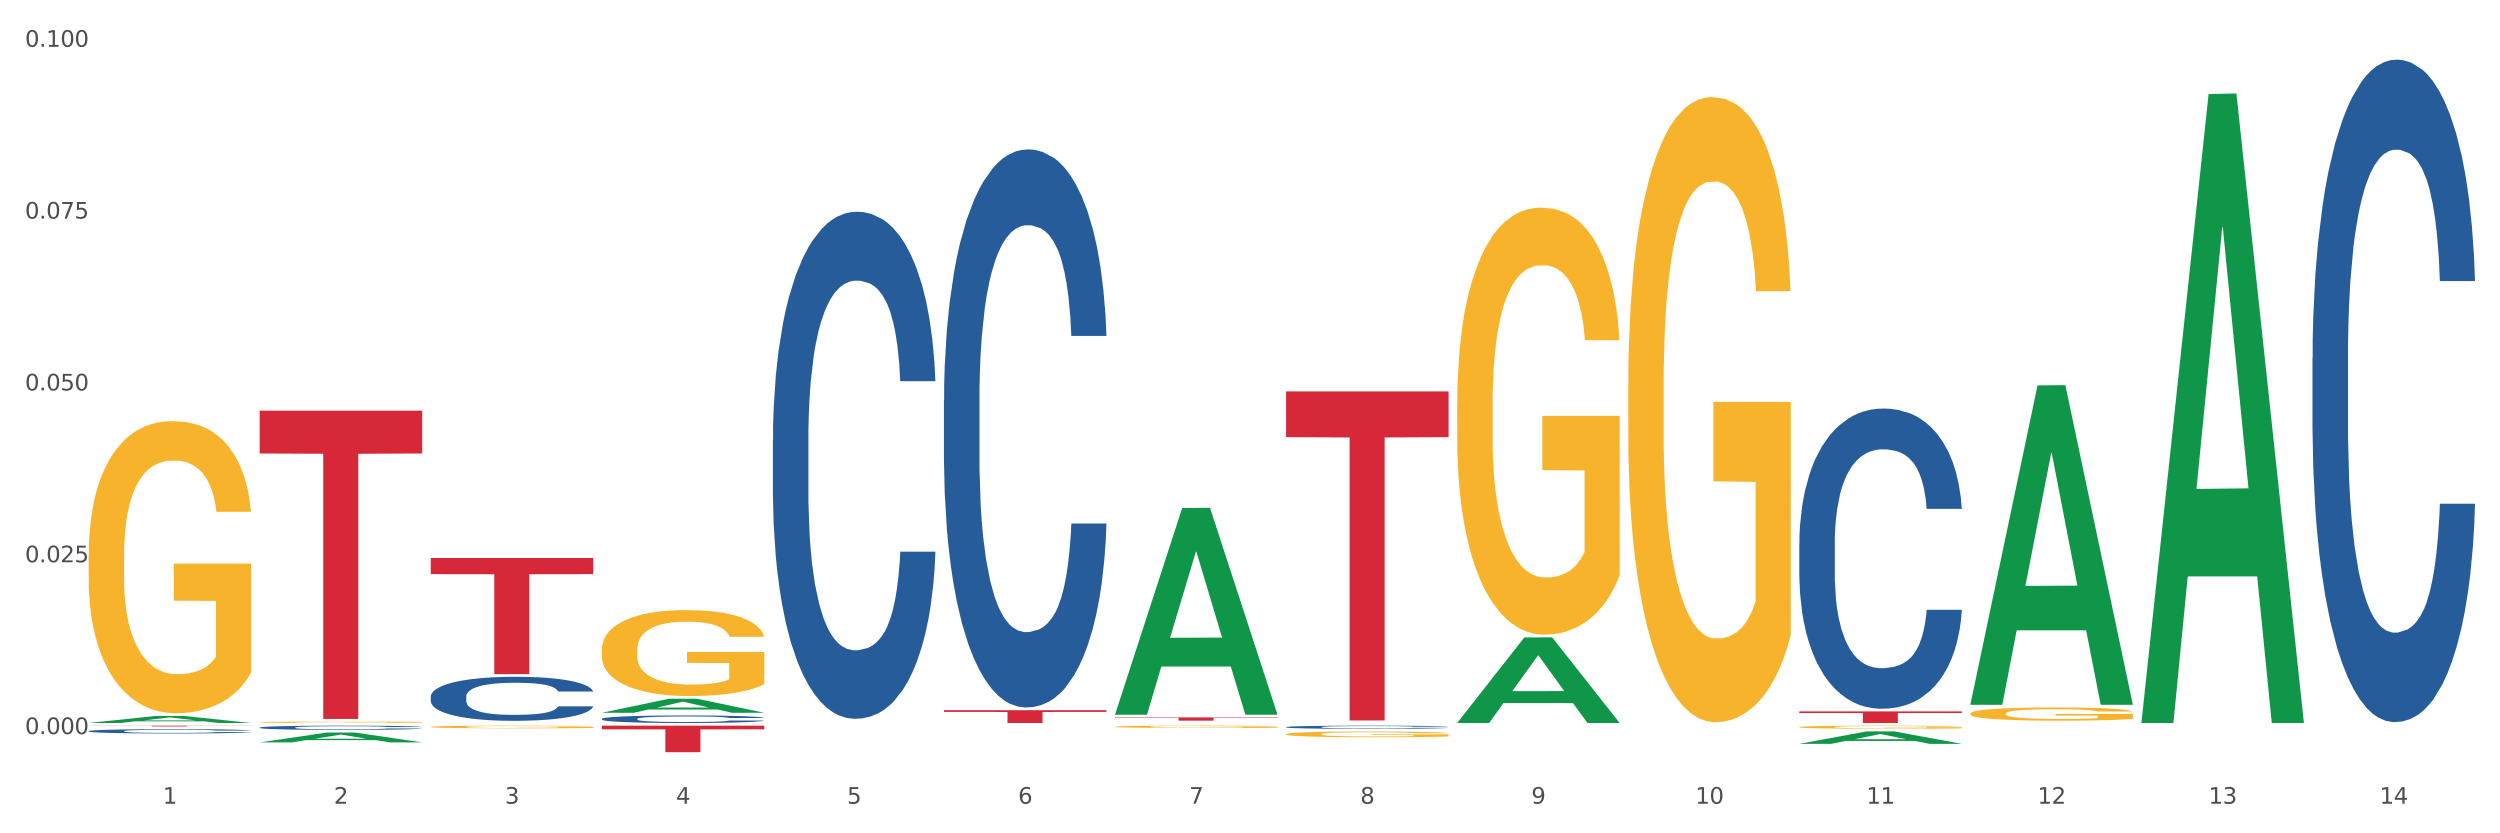 <?xml version="1.0" encoding="utf-8" standalone="no"?>
<!DOCTYPE svg PUBLIC "-//W3C//DTD SVG 1.1//EN"
  "http://www.w3.org/Graphics/SVG/1.1/DTD/svg11.dtd">
<svg xmlns:xlink="http://www.w3.org/1999/xlink" width="1080pt" height="360pt" viewBox="0 0 1080 360" xmlns="http://www.w3.org/2000/svg" version="1.1">
 <rect x="0" y="0" width="1080" height="360" fill="#333333" stroke="none"/>
 <defs>
  <style type="text/css">*{stroke-linejoin: round; stroke-linecap: butt}</style>
 </defs>
 <g id="figure_1">
  <g id="patch_1">
   <path d="M 0 360 
L 1080 360 
L 1080 0 
L 0 0 
z
" style="fill: #ffffff; stroke: #ffffff; stroke-linejoin: miter"/>
  </g>
  <g id="axes_1">
   <g id="matplotlib.axis_1">
    <g id="xtick_1">
     <g id="text_1">
      <!-- 1 -->
      <g style="fill: #4d4d4d" transform="translate(70.332 347.204) scale(0.096 -0.096)">
       <defs>
        <path id="DejaVuSans-31" d="M 794 531 
L 1825 531 
L 1825 4091 
L 703 3866 
L 703 4441 
L 1819 4666 
L 2450 4666 
L 2450 531 
L 3481 531 
L 3481 0 
L 794 0 
L 794 531 
z
" transform="scale(0.016)"/>
       </defs>
       <use xlink:href="#DejaVuSans-31"/>
      </g>
     </g>
    </g>
    <g id="xtick_2">
     <g id="text_2">
      <!-- 2 -->
      <g style="fill: #4d4d4d" transform="translate(144.233 347.204) scale(0.096 -0.096)">
       <defs>
        <path id="DejaVuSans-32" d="M 1228 531 
L 3431 531 
L 3431 0 
L 469 0 
L 469 531 
Q 828 903 1448 1529 
Q 2069 2156 2228 2338 
Q 2531 2678 2651 2914 
Q 2772 3150 2772 3378 
Q 2772 3750 2511 3984 
Q 2250 4219 1831 4219 
Q 1534 4219 1204 4116 
Q 875 4013 500 3803 
L 500 4441 
Q 881 4594 1212 4672 
Q 1544 4750 1819 4750 
Q 2544 4750 2975 4387 
Q 3406 4025 3406 3419 
Q 3406 3131 3298 2873 
Q 3191 2616 2906 2266 
Q 2828 2175 2409 1742 
Q 1991 1309 1228 531 
z
" transform="scale(0.016)"/>
       </defs>
       <use xlink:href="#DejaVuSans-32"/>
      </g>
     </g>
    </g>
    <g id="xtick_3">
     <g id="text_3">
      <!-- 3 -->
      <g style="fill: #4d4d4d" transform="translate(218.134 347.204) scale(0.096 -0.096)">
       <defs>
        <path id="DejaVuSans-33" d="M 2597 2516 
Q 3050 2419 3304 2112 
Q 3559 1806 3559 1356 
Q 3559 666 3084 287 
Q 2609 -91 1734 -91 
Q 1441 -91 1130 -33 
Q 819 25 488 141 
L 488 750 
Q 750 597 1062 519 
Q 1375 441 1716 441 
Q 2309 441 2620 675 
Q 2931 909 2931 1356 
Q 2931 1769 2642 2001 
Q 2353 2234 1838 2234 
L 1294 2234 
L 1294 2753 
L 1863 2753 
Q 2328 2753 2575 2939 
Q 2822 3125 2822 3475 
Q 2822 3834 2567 4026 
Q 2313 4219 1838 4219 
Q 1578 4219 1281 4162 
Q 984 4106 628 3988 
L 628 4550 
Q 988 4650 1302 4700 
Q 1616 4750 1894 4750 
Q 2613 4750 3031 4423 
Q 3450 4097 3450 3541 
Q 3450 3153 3228 2886 
Q 3006 2619 2597 2516 
z
" transform="scale(0.016)"/>
       </defs>
       <use xlink:href="#DejaVuSans-33"/>
      </g>
     </g>
    </g>
    <g id="xtick_4">
     <g id="text_4">
      <!-- 4 -->
      <g style="fill: #4d4d4d" transform="translate(292.034 347.204) scale(0.096 -0.096)">
       <defs>
        <path id="DejaVuSans-34" d="M 2419 4116 
L 825 1625 
L 2419 1625 
L 2419 4116 
z
M 2253 4666 
L 3047 4666 
L 3047 1625 
L 3713 1625 
L 3713 1100 
L 3047 1100 
L 3047 0 
L 2419 0 
L 2419 1100 
L 313 1100 
L 313 1709 
L 2253 4666 
z
" transform="scale(0.016)"/>
       </defs>
       <use xlink:href="#DejaVuSans-34"/>
      </g>
     </g>
    </g>
    <g id="xtick_5">
     <g id="text_5">
      <!-- 5 -->
      <g style="fill: #4d4d4d" transform="translate(365.935 347.204) scale(0.096 -0.096)">
       <defs>
        <path id="DejaVuSans-35" d="M 691 4666 
L 3169 4666 
L 3169 4134 
L 1269 4134 
L 1269 2991 
Q 1406 3038 1543 3061 
Q 1681 3084 1819 3084 
Q 2600 3084 3056 2656 
Q 3513 2228 3513 1497 
Q 3513 744 3044 326 
Q 2575 -91 1722 -91 
Q 1428 -91 1123 -41 
Q 819 9 494 109 
L 494 744 
Q 775 591 1075 516 
Q 1375 441 1709 441 
Q 2250 441 2565 725 
Q 2881 1009 2881 1497 
Q 2881 1984 2565 2268 
Q 2250 2553 1709 2553 
Q 1456 2553 1204 2497 
Q 953 2441 691 2322 
L 691 4666 
z
" transform="scale(0.016)"/>
       </defs>
       <use xlink:href="#DejaVuSans-35"/>
      </g>
     </g>
    </g>
    <g id="xtick_6">
     <g id="text_6">
      <!-- 6 -->
      <g style="fill: #4d4d4d" transform="translate(439.836 347.204) scale(0.096 -0.096)">
       <defs>
        <path id="DejaVuSans-36" d="M 2113 2584 
Q 1688 2584 1439 2293 
Q 1191 2003 1191 1497 
Q 1191 994 1439 701 
Q 1688 409 2113 409 
Q 2538 409 2786 701 
Q 3034 994 3034 1497 
Q 3034 2003 2786 2293 
Q 2538 2584 2113 2584 
z
M 3366 4563 
L 3366 3988 
Q 3128 4100 2886 4159 
Q 2644 4219 2406 4219 
Q 1781 4219 1451 3797 
Q 1122 3375 1075 2522 
Q 1259 2794 1537 2939 
Q 1816 3084 2150 3084 
Q 2853 3084 3261 2657 
Q 3669 2231 3669 1497 
Q 3669 778 3244 343 
Q 2819 -91 2113 -91 
Q 1303 -91 875 529 
Q 447 1150 447 2328 
Q 447 3434 972 4092 
Q 1497 4750 2381 4750 
Q 2619 4750 2861 4703 
Q 3103 4656 3366 4563 
z
" transform="scale(0.016)"/>
       </defs>
       <use xlink:href="#DejaVuSans-36"/>
      </g>
     </g>
    </g>
    <g id="xtick_7">
     <g id="text_7">
      <!-- 7 -->
      <g style="fill: #4d4d4d" transform="translate(513.737 347.204) scale(0.096 -0.096)">
       <defs>
        <path id="DejaVuSans-37" d="M 525 4666 
L 3525 4666 
L 3525 4397 
L 1831 0 
L 1172 0 
L 2766 4134 
L 525 4134 
L 525 4666 
z
" transform="scale(0.016)"/>
       </defs>
       <use xlink:href="#DejaVuSans-37"/>
      </g>
     </g>
    </g>
    <g id="xtick_8">
     <g id="text_8">
      <!-- 8 -->
      <g style="fill: #4d4d4d" transform="translate(587.638 347.204) scale(0.096 -0.096)">
       <defs>
        <path id="DejaVuSans-38" d="M 2034 2216 
Q 1584 2216 1326 1975 
Q 1069 1734 1069 1313 
Q 1069 891 1326 650 
Q 1584 409 2034 409 
Q 2484 409 2743 651 
Q 3003 894 3003 1313 
Q 3003 1734 2745 1975 
Q 2488 2216 2034 2216 
z
M 1403 2484 
Q 997 2584 770 2862 
Q 544 3141 544 3541 
Q 544 4100 942 4425 
Q 1341 4750 2034 4750 
Q 2731 4750 3128 4425 
Q 3525 4100 3525 3541 
Q 3525 3141 3298 2862 
Q 3072 2584 2669 2484 
Q 3125 2378 3379 2068 
Q 3634 1759 3634 1313 
Q 3634 634 3220 271 
Q 2806 -91 2034 -91 
Q 1263 -91 848 271 
Q 434 634 434 1313 
Q 434 1759 690 2068 
Q 947 2378 1403 2484 
z
M 1172 3481 
Q 1172 3119 1398 2916 
Q 1625 2713 2034 2713 
Q 2441 2713 2670 2916 
Q 2900 3119 2900 3481 
Q 2900 3844 2670 4047 
Q 2441 4250 2034 4250 
Q 1625 4250 1398 4047 
Q 1172 3844 1172 3481 
z
" transform="scale(0.016)"/>
       </defs>
       <use xlink:href="#DejaVuSans-38"/>
      </g>
     </g>
    </g>
    <g id="xtick_9">
     <g id="text_9">
      <!-- 9 -->
      <g style="fill: #4d4d4d" transform="translate(661.539 347.204) scale(0.096 -0.096)">
       <defs>
        <path id="DejaVuSans-39" d="M 703 97 
L 703 672 
Q 941 559 1184 500 
Q 1428 441 1663 441 
Q 2288 441 2617 861 
Q 2947 1281 2994 2138 
Q 2813 1869 2534 1725 
Q 2256 1581 1919 1581 
Q 1219 1581 811 2004 
Q 403 2428 403 3163 
Q 403 3881 828 4315 
Q 1253 4750 1959 4750 
Q 2769 4750 3195 4129 
Q 3622 3509 3622 2328 
Q 3622 1225 3098 567 
Q 2575 -91 1691 -91 
Q 1453 -91 1209 -44 
Q 966 3 703 97 
z
M 1959 2075 
Q 2384 2075 2632 2365 
Q 2881 2656 2881 3163 
Q 2881 3666 2632 3958 
Q 2384 4250 1959 4250 
Q 1534 4250 1286 3958 
Q 1038 3666 1038 3163 
Q 1038 2656 1286 2365 
Q 1534 2075 1959 2075 
z
" transform="scale(0.016)"/>
       </defs>
       <use xlink:href="#DejaVuSans-39"/>
      </g>
     </g>
    </g>
    <g id="xtick_10">
     <g id="text_10">
      <!-- 10 -->
      <g style="fill: #4d4d4d" transform="translate(732.386 347.204) scale(0.096 -0.096)">
       <defs>
        <path id="DejaVuSans-30" d="M 2034 4250 
Q 1547 4250 1301 3770 
Q 1056 3291 1056 2328 
Q 1056 1369 1301 889 
Q 1547 409 2034 409 
Q 2525 409 2770 889 
Q 3016 1369 3016 2328 
Q 3016 3291 2770 3770 
Q 2525 4250 2034 4250 
z
M 2034 4750 
Q 2819 4750 3233 4129 
Q 3647 3509 3647 2328 
Q 3647 1150 3233 529 
Q 2819 -91 2034 -91 
Q 1250 -91 836 529 
Q 422 1150 422 2328 
Q 422 3509 836 4129 
Q 1250 4750 2034 4750 
z
" transform="scale(0.016)"/>
       </defs>
       <use xlink:href="#DejaVuSans-31"/>
       <use xlink:href="#DejaVuSans-30" transform="translate(63.623 0)"/>
      </g>
     </g>
    </g>
    <g id="xtick_11">
     <g id="text_11">
      <!-- 11 -->
      <g style="fill: #4d4d4d" transform="translate(806.287 347.204) scale(0.096 -0.096)">
       <use xlink:href="#DejaVuSans-31"/>
       <use xlink:href="#DejaVuSans-31" transform="translate(63.623 0)"/>
      </g>
     </g>
    </g>
    <g id="xtick_12">
     <g id="text_12">
      <!-- 12 -->
      <g style="fill: #4d4d4d" transform="translate(880.187 347.204) scale(0.096 -0.096)">
       <use xlink:href="#DejaVuSans-31"/>
       <use xlink:href="#DejaVuSans-32" transform="translate(63.623 0)"/>
      </g>
     </g>
    </g>
    <g id="xtick_13">
     <g id="text_13">
      <!-- 13 -->
      <g style="fill: #4d4d4d" transform="translate(954.088 347.204) scale(0.096 -0.096)">
       <use xlink:href="#DejaVuSans-31"/>
       <use xlink:href="#DejaVuSans-33" transform="translate(63.623 0)"/>
      </g>
     </g>
    </g>
    <g id="xtick_14">
     <g id="text_14">
      <!-- 14 -->
      <g style="fill: #4d4d4d" transform="translate(1027.989 347.204) scale(0.096 -0.096)">
       <use xlink:href="#DejaVuSans-31"/>
       <use xlink:href="#DejaVuSans-34" transform="translate(63.623 0)"/>
      </g>
     </g>
    </g>
    <g id="xtick_15"/>
    <g id="xtick_16"/>
    <g id="xtick_17"/>
    <g id="xtick_18"/>
    <g id="xtick_19"/>
    <g id="xtick_20"/>
    <g id="xtick_21"/>
    <g id="xtick_22"/>
    <g id="xtick_23"/>
    <g id="xtick_24"/>
    <g id="xtick_25"/>
    <g id="xtick_26"/>
    <g id="xtick_27"/>
   </g>
   <g id="matplotlib.axis_2">
    <g id="ytick_1">
     <g id="text_15">
      <!-- 0.000 -->
      <g style="fill: #4d4d4d" transform="translate(10.8 317.135) scale(0.096 -0.096)">
       <defs>
        <path id="DejaVuSans-2e" d="M 684 794 
L 1344 794 
L 1344 0 
L 684 0 
L 684 794 
z
" transform="scale(0.016)"/>
       </defs>
       <use xlink:href="#DejaVuSans-30"/>
       <use xlink:href="#DejaVuSans-2e" transform="translate(63.623 0)"/>
       <use xlink:href="#DejaVuSans-30" transform="translate(95.41 0)"/>
       <use xlink:href="#DejaVuSans-30" transform="translate(159.033 0)"/>
       <use xlink:href="#DejaVuSans-30" transform="translate(222.656 0)"/>
      </g>
     </g>
    </g>
    <g id="ytick_2">
     <g id="text_16">
      <!-- 0.025 -->
      <g style="fill: #4d4d4d" transform="translate(10.8 242.903) scale(0.096 -0.096)">
       <use xlink:href="#DejaVuSans-30"/>
       <use xlink:href="#DejaVuSans-2e" transform="translate(63.623 0)"/>
       <use xlink:href="#DejaVuSans-30" transform="translate(95.41 0)"/>
       <use xlink:href="#DejaVuSans-32" transform="translate(159.033 0)"/>
       <use xlink:href="#DejaVuSans-35" transform="translate(222.656 0)"/>
      </g>
     </g>
    </g>
    <g id="ytick_3">
     <g id="text_17">
      <!-- 0.050 -->
      <g style="fill: #4d4d4d" transform="translate(10.8 168.671) scale(0.096 -0.096)">
       <use xlink:href="#DejaVuSans-30"/>
       <use xlink:href="#DejaVuSans-2e" transform="translate(63.623 0)"/>
       <use xlink:href="#DejaVuSans-30" transform="translate(95.41 0)"/>
       <use xlink:href="#DejaVuSans-35" transform="translate(159.033 0)"/>
       <use xlink:href="#DejaVuSans-30" transform="translate(222.656 0)"/>
      </g>
     </g>
    </g>
    <g id="ytick_4">
     <g id="text_18">
      <!-- 0.075 -->
      <g style="fill: #4d4d4d" transform="translate(10.8 94.439) scale(0.096 -0.096)">
       <use xlink:href="#DejaVuSans-30"/>
       <use xlink:href="#DejaVuSans-2e" transform="translate(63.623 0)"/>
       <use xlink:href="#DejaVuSans-30" transform="translate(95.41 0)"/>
       <use xlink:href="#DejaVuSans-37" transform="translate(159.033 0)"/>
       <use xlink:href="#DejaVuSans-35" transform="translate(222.656 0)"/>
      </g>
     </g>
    </g>
    <g id="ytick_5">
     <g id="text_19">
      <!-- 0.100 -->
      <g style="fill: #4d4d4d" transform="translate(10.8 20.207) scale(0.096 -0.096)">
       <use xlink:href="#DejaVuSans-30"/>
       <use xlink:href="#DejaVuSans-2e" transform="translate(63.623 0)"/>
       <use xlink:href="#DejaVuSans-31" transform="translate(95.41 0)"/>
       <use xlink:href="#DejaVuSans-30" transform="translate(159.033 0)"/>
       <use xlink:href="#DejaVuSans-30" transform="translate(222.656 0)"/>
      </g>
     </g>
    </g>
    <g id="ytick_6"/>
    <g id="ytick_7"/>
    <g id="ytick_8"/>
    <g id="ytick_9"/>
   </g>
   <g id="PolyCollection_1">
    <path d="M 38.283 312.331 
L 38.355 312.328 
L 67.306 309.286 
L 79.321 309.284 
L 108.489 312.336 
L 94.592 312.336 
L 88.296 311.626 
L 58.404 311.626 
L 58.187 311.637 
L 52.107 312.336 
L 38.283 312.336 
L 38.283 312.331 
L 62.167 311.201 
L 84.532 311.198 
L 73.458 309.934 
L 73.314 309.929 
L 73.169 309.937 
L 62.095 311.198 
L 62.167 311.201 
L 38.283 312.331 
z
" clip-path="url(#pae16d88ef2)" style="fill: #109648"/>
    <path d="M 481.688 309.91 
L 551.894 309.91 
L 551.894 310.109 
L 524.277 310.11 
L 524.277 311.337 
L 509.138 311.337 
L 509.138 310.11 
L 481.688 310.109 
L 481.688 309.912 
L 481.688 309.91 
z
" clip-path="url(#pae16d88ef2)" style="fill: #d62839"/>
    <path d="M 407.787 306.796 
L 477.993 306.796 
L 477.993 307.566 
L 450.377 307.571 
L 450.377 312.336 
L 435.237 312.336 
L 435.237 307.571 
L 407.787 307.566 
L 407.787 306.801 
L 407.787 306.796 
z
" clip-path="url(#pae16d88ef2)" style="fill: #d62839"/>
    <path d="M 259.986 313.487 
L 330.191 313.487 
L 330.191 315.08 
L 302.575 315.091 
L 302.575 324.95 
L 287.436 324.95 
L 287.436 315.091 
L 259.986 315.08 
L 259.986 313.498 
L 259.986 313.487 
z
" clip-path="url(#pae16d88ef2)" style="fill: #d62839"/>
    <path d="M 186.085 241.056 
L 256.291 241.056 
L 256.291 248.028 
L 228.674 248.075 
L 228.674 291.226 
L 213.535 291.226 
L 213.535 248.075 
L 186.085 248.028 
L 186.085 241.103 
L 186.085 241.056 
z
" clip-path="url(#pae16d88ef2)" style="fill: #d62839"/>
    <path d="M 112.184 177.4 
L 182.39 177.4 
L 182.39 195.909 
L 154.773 196.034 
L 154.773 310.588 
L 139.634 310.588 
L 139.634 196.034 
L 112.184 195.909 
L 112.184 177.526 
L 112.184 177.4 
z
" clip-path="url(#pae16d88ef2)" style="fill: #d62839"/>
    <path d="M 38.283 313.487 
L 108.489 313.487 
L 108.489 313.537 
L 80.872 313.537 
L 80.872 313.844 
L 65.733 313.844 
L 65.733 313.537 
L 38.283 313.537 
L 38.283 313.488 
L 38.283 313.487 
z
" clip-path="url(#pae16d88ef2)" style="fill: #d62839"/>
    <path d="M 38.283 315.832 
L 38.366 315.83 
L 38.366 315.783 
L 38.615 315.718 
L 39.528 315.599 
L 40.69 315.509 
L 42.681 315.403 
L 43.76 315.359 
L 45.171 315.31 
L 48.075 315.23 
L 51.395 315.162 
L 53.718 315.124 
L 55.461 315.1 
L 59.361 315.058 
L 61.602 315.039 
L 63.926 315.024 
L 65.917 315.014 
L 69.237 315.002 
L 71.892 314.997 
L 74.963 314.995 
L 77.535 314.997 
L 80.938 315.004 
L 85.917 315.024 
L 87.825 315.036 
L 90.398 315.056 
L 93.053 315.083 
L 95.211 315.111 
L 97.701 315.15 
L 100.273 315.201 
L 102.763 315.266 
L 104.506 315.325 
L 105.916 315.388 
L 107.161 315.465 
L 108.074 315.548 
L 108.489 315.618 
L 93.302 315.618 
L 92.888 315.555 
L 92.058 315.487 
L 91.228 315.441 
L 90.315 315.403 
L 88.904 315.361 
L 87.659 315.334 
L 85.585 315.301 
L 83.676 315.281 
L 82.099 315.269 
L 80.191 315.259 
L 76.124 315.248 
L 73.22 315.248 
L 71.394 315.252 
L 69.154 315.26 
L 67.245 315.272 
L 65.004 315.293 
L 63.262 315.315 
L 61.519 315.344 
L 60.523 315.364 
L 59.029 315.402 
L 58.034 315.432 
L 56.706 315.485 
L 55.959 315.522 
L 54.631 315.619 
L 54.05 315.691 
L 53.801 315.74 
L 53.635 315.795 
L 53.635 316.06 
L 54.133 316.179 
L 54.548 316.23 
L 55.212 316.288 
L 56.457 316.363 
L 58.283 316.436 
L 60.191 316.489 
L 61.768 316.521 
L 63.262 316.545 
L 64.755 316.564 
L 66.581 316.581 
L 68.075 316.591 
L 70.315 316.601 
L 72.971 316.606 
L 75.046 316.606 
L 79.278 316.598 
L 81.187 316.589 
L 83.012 316.577 
L 85.004 316.558 
L 86.581 316.538 
L 87.493 316.523 
L 88.987 316.49 
L 90.149 316.456 
L 91.145 316.417 
L 91.809 316.383 
L 92.556 316.332 
L 93.136 316.274 
L 93.302 316.244 
L 108.489 316.244 
L 108.157 316.305 
L 107.576 316.364 
L 106.414 316.444 
L 105.501 316.49 
L 104.091 316.546 
L 102.597 316.594 
L 100.522 316.647 
L 98.614 316.686 
L 96.622 316.72 
L 94.464 316.751 
L 90.564 316.793 
L 89.153 316.805 
L 86.166 316.825 
L 83.842 316.837 
L 80.44 316.849 
L 76.954 316.856 
L 73.303 316.858 
L 70.066 316.854 
L 66.498 316.844 
L 64.257 316.834 
L 61.768 316.819 
L 58.863 316.795 
L 56.125 316.766 
L 53.552 316.732 
L 51.146 316.693 
L 48.905 316.649 
L 46.001 316.575 
L 43.843 316.504 
L 42.266 316.438 
L 41.187 316.381 
L 40.109 316.31 
L 39.528 316.261 
L 38.615 316.142 
L 38.283 316.031 
L 38.283 315.832 
z
" clip-path="url(#pae16d88ef2)" style="fill: #255c99"/>
    <path d="M 112.184 314.302 
L 112.267 314.301 
L 112.267 314.254 
L 112.516 314.191 
L 113.429 314.075 
L 114.59 313.988 
L 116.582 313.885 
L 117.661 313.842 
L 119.072 313.794 
L 121.976 313.716 
L 125.296 313.65 
L 127.619 313.613 
L 129.362 313.59 
L 133.262 313.549 
L 135.503 313.53 
L 137.826 313.515 
L 139.818 313.506 
L 143.137 313.494 
L 145.793 313.489 
L 148.863 313.487 
L 151.436 313.489 
L 154.838 313.496 
L 159.818 313.515 
L 161.726 313.527 
L 164.299 313.547 
L 166.954 313.573 
L 169.112 313.6 
L 171.602 313.638 
L 174.174 313.688 
L 176.664 313.751 
L 178.406 313.809 
L 179.817 313.87 
L 181.062 313.945 
L 181.975 314.026 
L 182.39 314.094 
L 167.203 314.094 
L 166.788 314.032 
L 165.959 313.966 
L 165.129 313.921 
L 164.216 313.885 
L 162.805 313.844 
L 161.56 313.817 
L 159.486 313.786 
L 157.577 313.766 
L 156 313.754 
L 154.092 313.744 
L 150.025 313.734 
L 147.121 313.734 
L 145.295 313.737 
L 143.055 313.746 
L 141.146 313.757 
L 138.905 313.777 
L 137.163 313.799 
L 135.42 313.827 
L 134.424 313.847 
L 132.93 313.883 
L 131.934 313.913 
L 130.607 313.964 
L 129.86 314.001 
L 128.532 314.095 
L 127.951 314.165 
L 127.702 314.213 
L 127.536 314.266 
L 127.536 314.524 
L 128.034 314.64 
L 128.449 314.69 
L 129.113 314.746 
L 130.358 314.819 
L 132.183 314.891 
L 134.092 314.942 
L 135.669 314.973 
L 137.163 314.997 
L 138.656 315.015 
L 140.482 315.031 
L 141.976 315.041 
L 144.216 315.051 
L 146.872 315.056 
L 148.946 315.056 
L 153.179 315.048 
L 155.087 315.04 
L 156.913 315.028 
L 158.905 315.01 
L 160.481 314.99 
L 161.394 314.975 
L 162.888 314.944 
L 164.05 314.91 
L 165.046 314.872 
L 165.71 314.839 
L 166.456 314.789 
L 167.037 314.733 
L 167.203 314.703 
L 182.39 314.703 
L 182.058 314.763 
L 181.477 314.821 
L 180.315 314.899 
L 179.402 314.944 
L 177.991 314.998 
L 176.498 315.045 
L 174.423 315.096 
L 172.514 315.134 
L 170.523 315.167 
L 168.365 315.197 
L 164.465 315.238 
L 163.054 315.25 
L 160.067 315.27 
L 157.743 315.281 
L 154.341 315.293 
L 150.855 315.3 
L 147.204 315.301 
L 143.967 315.298 
L 140.399 315.288 
L 138.158 315.278 
L 135.669 315.263 
L 132.764 315.24 
L 130.026 315.212 
L 127.453 315.179 
L 125.047 315.141 
L 122.806 315.098 
L 119.902 315.026 
L 117.744 314.957 
L 116.167 314.892 
L 115.088 314.838 
L 114.01 314.768 
L 113.429 314.72 
L 112.516 314.604 
L 112.184 314.496 
L 112.184 314.302 
z
" clip-path="url(#pae16d88ef2)" style="fill: #255c99"/>
    <path d="M 186.085 300.92 
L 186.168 300.903 
L 186.168 300.416 
L 186.417 299.757 
L 187.33 298.541 
L 188.491 297.621 
L 190.483 296.544 
L 191.562 296.093 
L 192.973 295.589 
L 195.877 294.773 
L 199.196 294.078 
L 201.52 293.696 
L 203.263 293.453 
L 207.163 293.019 
L 209.404 292.828 
L 211.727 292.672 
L 213.719 292.568 
L 217.038 292.446 
L 219.694 292.394 
L 222.764 292.377 
L 225.337 292.394 
L 228.739 292.463 
L 233.718 292.672 
L 235.627 292.793 
L 238.2 293.002 
L 240.855 293.28 
L 243.013 293.557 
L 245.502 293.957 
L 248.075 294.478 
L 250.565 295.138 
L 252.307 295.745 
L 253.718 296.388 
L 254.963 297.169 
L 255.876 298.02 
L 256.291 298.732 
L 241.104 298.732 
L 240.689 298.09 
L 239.859 297.395 
L 239.03 296.926 
L 238.117 296.544 
L 236.706 296.11 
L 235.461 295.832 
L 233.387 295.502 
L 231.478 295.294 
L 229.901 295.172 
L 227.992 295.068 
L 223.926 294.964 
L 221.022 294.964 
L 219.196 294.999 
L 216.955 295.086 
L 215.047 295.207 
L 212.806 295.415 
L 211.063 295.641 
L 209.321 295.936 
L 208.325 296.145 
L 206.831 296.527 
L 205.835 296.839 
L 204.508 297.378 
L 203.761 297.76 
L 202.433 298.749 
L 201.852 299.479 
L 201.603 299.982 
L 201.437 300.538 
L 201.437 303.247 
L 201.935 304.462 
L 202.35 304.983 
L 203.014 305.574 
L 204.259 306.338 
L 206.084 307.084 
L 207.993 307.623 
L 209.57 307.953 
L 211.063 308.196 
L 212.557 308.387 
L 214.383 308.56 
L 215.877 308.665 
L 218.117 308.769 
L 220.773 308.821 
L 222.847 308.821 
L 227.08 308.734 
L 228.988 308.647 
L 230.814 308.526 
L 232.806 308.335 
L 234.382 308.126 
L 235.295 307.97 
L 236.789 307.64 
L 237.951 307.293 
L 238.947 306.893 
L 239.61 306.546 
L 240.357 306.025 
L 240.938 305.435 
L 241.104 305.122 
L 256.291 305.122 
L 255.959 305.747 
L 255.378 306.355 
L 254.216 307.171 
L 253.303 307.64 
L 251.892 308.213 
L 250.399 308.699 
L 248.324 309.238 
L 246.415 309.637 
L 244.424 309.984 
L 242.266 310.297 
L 238.366 310.731 
L 236.955 310.853 
L 233.967 311.061 
L 231.644 311.182 
L 228.241 311.304 
L 224.756 311.374 
L 221.105 311.391 
L 217.868 311.356 
L 214.3 311.252 
L 212.059 311.148 
L 209.57 310.991 
L 206.665 310.748 
L 203.927 310.453 
L 201.354 310.106 
L 198.947 309.707 
L 196.707 309.255 
L 193.802 308.508 
L 191.645 307.779 
L 190.068 307.102 
L 188.989 306.529 
L 187.91 305.799 
L 187.33 305.296 
L 186.417 304.08 
L 186.085 302.952 
L 186.085 300.92 
z
" clip-path="url(#pae16d88ef2)" style="fill: #255c99"/>
    <path d="M 259.986 310.543 
L 260.069 310.54 
L 260.069 310.457 
L 260.318 310.344 
L 261.23 310.136 
L 262.392 309.978 
L 264.384 309.794 
L 265.463 309.716 
L 266.873 309.63 
L 269.778 309.49 
L 273.097 309.371 
L 275.421 309.306 
L 277.164 309.264 
L 281.064 309.19 
L 283.305 309.157 
L 285.628 309.13 
L 287.62 309.112 
L 290.939 309.092 
L 293.595 309.083 
L 296.665 309.08 
L 299.238 309.083 
L 302.64 309.095 
L 307.619 309.13 
L 309.528 309.151 
L 312.101 309.187 
L 314.756 309.234 
L 316.914 309.282 
L 319.403 309.35 
L 321.976 309.44 
L 324.465 309.553 
L 326.208 309.657 
L 327.619 309.767 
L 328.864 309.901 
L 329.776 310.046 
L 330.191 310.168 
L 315.005 310.168 
L 314.59 310.058 
L 313.76 309.939 
L 312.93 309.859 
L 312.018 309.794 
L 310.607 309.719 
L 309.362 309.672 
L 307.287 309.615 
L 305.379 309.579 
L 303.802 309.559 
L 301.893 309.541 
L 297.827 309.523 
L 294.923 309.523 
L 293.097 309.529 
L 290.856 309.544 
L 288.948 309.565 
L 286.707 309.6 
L 284.964 309.639 
L 283.222 309.689 
L 282.226 309.725 
L 280.732 309.791 
L 279.736 309.844 
L 278.408 309.936 
L 277.662 310.002 
L 276.334 310.171 
L 275.753 310.296 
L 275.504 310.382 
L 275.338 310.478 
L 275.338 310.942 
L 275.836 311.15 
L 276.251 311.239 
L 276.915 311.34 
L 278.159 311.471 
L 279.985 311.599 
L 281.894 311.691 
L 283.471 311.748 
L 284.964 311.789 
L 286.458 311.822 
L 288.284 311.852 
L 289.777 311.869 
L 292.018 311.887 
L 294.674 311.896 
L 296.748 311.896 
L 300.98 311.881 
L 302.889 311.866 
L 304.715 311.846 
L 306.706 311.813 
L 308.283 311.777 
L 309.196 311.751 
L 310.69 311.694 
L 311.852 311.635 
L 312.847 311.566 
L 313.511 311.507 
L 314.258 311.417 
L 314.839 311.316 
L 315.005 311.263 
L 330.191 311.263 
L 329.859 311.37 
L 329.279 311.474 
L 328.117 311.614 
L 327.204 311.694 
L 325.793 311.792 
L 324.299 311.875 
L 322.225 311.968 
L 320.316 312.036 
L 318.324 312.096 
L 316.167 312.149 
L 312.267 312.223 
L 310.856 312.244 
L 307.868 312.28 
L 305.545 312.301 
L 302.142 312.322 
L 298.657 312.333 
L 295.006 312.336 
L 291.769 312.33 
L 288.201 312.313 
L 285.96 312.295 
L 283.471 312.268 
L 280.566 312.226 
L 277.827 312.176 
L 275.255 312.116 
L 272.848 312.048 
L 270.608 311.971 
L 267.703 311.843 
L 265.546 311.718 
L 263.969 311.602 
L 262.89 311.504 
L 261.811 311.379 
L 261.23 311.292 
L 260.318 311.084 
L 259.986 310.891 
L 259.986 310.543 
z
" clip-path="url(#pae16d88ef2)" style="fill: #255c99"/>
    <path d="M 333.886 189.894 
L 333.969 189.694 
L 333.969 184.092 
L 334.218 176.49 
L 335.131 162.485 
L 336.293 151.882 
L 338.285 139.478 
L 339.363 134.277 
L 340.774 128.475 
L 343.679 119.072 
L 346.998 111.07 
L 349.322 106.668 
L 351.064 103.867 
L 354.965 98.866 
L 357.205 96.665 
L 359.529 94.865 
L 361.521 93.664 
L 364.84 92.264 
L 367.496 91.664 
L 370.566 91.463 
L 373.139 91.664 
L 376.541 92.464 
L 381.52 94.865 
L 383.429 96.265 
L 386.001 98.666 
L 388.657 101.867 
L 390.815 105.068 
L 393.304 109.669 
L 395.877 115.671 
L 398.366 123.273 
L 400.109 130.275 
L 401.52 137.678 
L 402.764 146.681 
L 403.677 156.484 
L 404.092 164.686 
L 388.906 164.686 
L 388.491 157.284 
L 387.661 149.281 
L 386.831 143.88 
L 385.918 139.478 
L 384.508 134.477 
L 383.263 131.276 
L 381.188 127.475 
L 379.28 125.074 
L 377.703 123.673 
L 375.794 122.473 
L 371.728 121.273 
L 368.823 121.273 
L 366.998 121.673 
L 364.757 122.673 
L 362.848 124.074 
L 360.608 126.474 
L 358.865 129.075 
L 357.122 132.476 
L 356.127 134.877 
L 354.633 139.278 
L 353.637 142.879 
L 352.309 149.081 
L 351.562 153.483 
L 350.235 164.886 
L 349.654 173.289 
L 349.405 179.091 
L 349.239 185.493 
L 349.239 216.702 
L 349.737 230.707 
L 350.152 236.708 
L 350.816 243.51 
L 352.06 252.313 
L 353.886 260.916 
L 355.795 267.118 
L 357.371 270.919 
L 358.865 273.72 
L 360.359 275.921 
L 362.185 277.921 
L 363.678 279.122 
L 365.919 280.322 
L 368.574 280.922 
L 370.649 280.922 
L 374.881 279.922 
L 376.79 278.921 
L 378.616 277.521 
L 380.607 275.32 
L 382.184 272.92 
L 383.097 271.119 
L 384.591 267.318 
L 385.752 263.317 
L 386.748 258.715 
L 387.412 254.714 
L 388.159 248.712 
L 388.74 241.91 
L 388.906 238.309 
L 404.092 238.309 
L 403.76 245.511 
L 403.179 252.513 
L 402.018 261.916 
L 401.105 267.318 
L 399.694 273.92 
L 398.2 279.522 
L 396.126 285.724 
L 394.217 290.325 
L 392.225 294.326 
L 390.068 297.927 
L 386.167 302.929 
L 384.757 304.329 
L 381.769 306.73 
L 379.446 308.13 
L 376.043 309.531 
L 372.558 310.331 
L 368.906 310.531 
L 365.67 310.131 
L 362.102 308.931 
L 359.861 307.73 
L 357.371 305.93 
L 354.467 303.129 
L 351.728 299.728 
L 349.156 295.727 
L 346.749 291.125 
L 344.509 285.924 
L 341.604 277.321 
L 339.446 268.918 
L 337.87 261.116 
L 336.791 254.514 
L 335.712 246.111 
L 335.131 240.31 
L 334.218 226.305 
L 333.886 213.301 
L 333.886 189.894 
z
" clip-path="url(#pae16d88ef2)" style="fill: #255c99"/>
    <path d="M 555.589 169.095 
L 625.795 169.095 
L 625.795 188.849 
L 598.178 188.983 
L 598.178 311.245 
L 583.039 311.245 
L 583.039 188.983 
L 555.589 188.849 
L 555.589 169.229 
L 555.589 169.095 
z
" clip-path="url(#pae16d88ef2)" style="fill: #d62839"/>
    <path d="M 38.283 240.241 
L 38.366 240.126 
L 38.366 235.977 
L 38.532 232.403 
L 39.361 223.758 
L 40.604 216.612 
L 41.516 212.808 
L 42.427 209.696 
L 43.505 206.584 
L 44.831 203.356 
L 47.235 198.631 
L 48.727 196.21 
L 50.55 193.674 
L 53.866 189.986 
L 56.27 187.911 
L 58.756 186.182 
L 62.818 184.107 
L 65.47 183.185 
L 68.288 182.493 
L 71.687 182.032 
L 74.256 181.917 
L 79.893 182.263 
L 84.7 183.3 
L 87.021 184.107 
L 90.005 185.49 
L 91.58 186.412 
L 94.149 188.257 
L 96.802 190.677 
L 98.625 192.752 
L 101.36 196.671 
L 103.433 200.59 
L 105.339 205.431 
L 106.334 208.774 
L 107.08 211.886 
L 107.743 215.459 
L 108.406 221.107 
L 93.486 221.107 
L 92.906 217.073 
L 91.994 213.269 
L 90.668 209.581 
L 89.508 207.275 
L 87.518 204.394 
L 85.695 202.55 
L 83.788 201.166 
L 81.467 200.014 
L 79.644 199.437 
L 77.074 198.976 
L 72.018 199.092 
L 68.62 200.014 
L 66.299 201.166 
L 64.807 202.204 
L 63.481 203.356 
L 61.989 204.97 
L 60.248 207.391 
L 59.005 209.581 
L 57.762 212.347 
L 56.767 215.114 
L 55.855 218.341 
L 55.109 221.799 
L 54.529 225.372 
L 54.032 229.752 
L 53.617 237.014 
L 53.617 252.805 
L 53.783 256.379 
L 54.197 261.104 
L 54.695 264.678 
L 55.524 268.942 
L 56.27 271.824 
L 57.679 275.974 
L 59.254 279.432 
L 60.497 281.622 
L 61.74 283.466 
L 63.895 286.002 
L 66.299 288.076 
L 68.371 289.344 
L 71.189 290.497 
L 73.096 290.958 
L 74.754 291.189 
L 78.815 291.189 
L 81.716 290.843 
L 84.949 290.036 
L 87.435 288.999 
L 89.508 287.731 
L 91.828 285.656 
L 93.32 283.696 
L 93.32 259.606 
L 75.085 259.491 
L 75.085 243.469 
L 108.489 243.469 
L 108.489 290.497 
L 107.08 292.918 
L 105.505 295.108 
L 103.847 297.067 
L 101.36 299.488 
L 98.377 301.793 
L 95.724 303.407 
L 92.906 304.79 
L 89.59 306.058 
L 85.28 307.211 
L 82.628 307.672 
L 79.312 308.017 
L 75.417 308.133 
L 72.018 307.902 
L 68.703 307.326 
L 65.221 306.288 
L 61.823 304.79 
L 59.254 303.292 
L 56.684 301.447 
L 53.949 299.027 
L 51.794 296.721 
L 50.136 294.647 
L 48.312 291.996 
L 46.323 288.538 
L 44.831 285.425 
L 43.505 282.198 
L 42.096 278.048 
L 41.101 274.475 
L 40.107 269.98 
L 39.526 266.637 
L 38.863 261.45 
L 38.366 254.188 
L 38.283 240.241 
z
" clip-path="url(#pae16d88ef2)" style="fill: #f7b32b"/>
    <path d="M 777.292 234.76 
L 777.375 234.642 
L 777.375 231.325 
L 777.624 226.824 
L 778.536 218.533 
L 779.698 212.255 
L 781.69 204.911 
L 782.769 201.831 
L 784.179 198.396 
L 787.084 192.829 
L 790.403 188.091 
L 792.727 185.485 
L 794.47 183.827 
L 798.37 180.866 
L 800.611 179.563 
L 802.934 178.497 
L 804.926 177.786 
L 808.245 176.957 
L 810.901 176.602 
L 813.971 176.483 
L 816.544 176.602 
L 819.946 177.076 
L 824.925 178.497 
L 826.834 179.326 
L 829.407 180.747 
L 832.062 182.643 
L 834.22 184.538 
L 836.709 187.262 
L 839.282 190.816 
L 841.771 195.317 
L 843.514 199.462 
L 844.925 203.845 
L 846.17 209.175 
L 847.082 214.979 
L 847.497 219.836 
L 832.311 219.836 
L 831.896 215.453 
L 831.066 210.715 
L 830.236 207.517 
L 829.324 204.911 
L 827.913 201.95 
L 826.668 200.055 
L 824.593 197.804 
L 822.685 196.383 
L 821.108 195.554 
L 819.199 194.843 
L 815.133 194.132 
L 812.229 194.132 
L 810.403 194.369 
L 808.162 194.961 
L 806.254 195.791 
L 804.013 197.212 
L 802.27 198.752 
L 800.528 200.765 
L 799.532 202.187 
L 798.038 204.793 
L 797.042 206.925 
L 795.714 210.597 
L 794.968 213.203 
L 793.64 219.954 
L 793.059 224.929 
L 792.81 228.364 
L 792.644 232.154 
L 792.644 250.632 
L 793.142 258.924 
L 793.557 262.477 
L 794.221 266.505 
L 795.465 271.716 
L 797.291 276.81 
L 799.2 280.482 
L 800.777 282.732 
L 802.27 284.39 
L 803.764 285.693 
L 805.59 286.878 
L 807.083 287.589 
L 809.324 288.299 
L 811.98 288.655 
L 814.054 288.655 
L 818.286 288.062 
L 820.195 287.47 
L 822.021 286.641 
L 824.012 285.338 
L 825.589 283.917 
L 826.502 282.851 
L 827.996 280.6 
L 829.158 278.231 
L 830.153 275.507 
L 830.817 273.138 
L 831.564 269.584 
L 832.145 265.557 
L 832.311 263.425 
L 847.497 263.425 
L 847.165 267.689 
L 846.585 271.835 
L 845.423 277.402 
L 844.51 280.6 
L 843.099 284.509 
L 841.605 287.825 
L 839.531 291.497 
L 837.622 294.222 
L 835.63 296.591 
L 833.473 298.723 
L 829.573 301.684 
L 828.162 302.513 
L 825.174 303.934 
L 822.851 304.764 
L 819.448 305.593 
L 815.963 306.067 
L 812.312 306.185 
L 809.075 305.948 
L 805.507 305.237 
L 803.266 304.527 
L 800.777 303.461 
L 797.872 301.802 
L 795.134 299.789 
L 792.561 297.42 
L 790.154 294.695 
L 787.914 291.616 
L 785.009 286.522 
L 782.852 281.548 
L 781.275 276.928 
L 780.196 273.019 
L 779.117 268.044 
L 778.536 264.609 
L 777.624 256.318 
L 777.292 248.619 
L 777.292 234.76 
z
" clip-path="url(#pae16d88ef2)" style="fill: #255c99"/>
    <path d="M 998.994 154.357 
L 999.077 154.095 
L 999.077 146.777 
L 999.326 136.844 
L 1000.239 118.548 
L 1001.401 104.695 
L 1003.392 88.49 
L 1004.471 81.694 
L 1005.882 74.114 
L 1008.786 61.829 
L 1012.106 51.374 
L 1014.43 45.624 
L 1016.172 41.965 
L 1020.073 35.43 
L 1022.313 32.555 
L 1024.637 30.203 
L 1026.628 28.635 
L 1029.948 26.805 
L 1032.603 26.021 
L 1035.674 25.759 
L 1038.246 26.021 
L 1041.649 27.066 
L 1046.628 30.203 
L 1048.537 32.033 
L 1051.109 35.169 
L 1053.765 39.351 
L 1055.922 43.533 
L 1058.412 49.545 
L 1060.984 57.386 
L 1063.474 67.318 
L 1065.217 76.466 
L 1066.627 86.137 
L 1067.872 97.899 
L 1068.785 110.707 
L 1069.2 121.423 
L 1054.014 121.423 
L 1053.599 111.752 
L 1052.769 101.297 
L 1051.939 94.24 
L 1051.026 88.49 
L 1049.615 81.955 
L 1048.371 77.773 
L 1046.296 72.807 
L 1044.387 69.671 
L 1042.811 67.841 
L 1040.902 66.273 
L 1036.836 64.705 
L 1033.931 64.705 
L 1032.105 65.227 
L 1029.865 66.534 
L 1027.956 68.364 
L 1025.716 71.5 
L 1023.973 74.898 
L 1022.23 79.342 
L 1021.234 82.478 
L 1019.741 88.228 
L 1018.745 92.933 
L 1017.417 101.036 
L 1016.67 106.786 
L 1015.342 121.685 
L 1014.761 132.662 
L 1014.512 140.242 
L 1014.347 148.606 
L 1014.347 189.381 
L 1014.844 207.677 
L 1015.259 215.519 
L 1015.923 224.405 
L 1017.168 235.906 
L 1018.994 247.145 
L 1020.902 255.248 
L 1022.479 260.214 
L 1023.973 263.873 
L 1025.467 266.748 
L 1027.292 269.362 
L 1028.786 270.93 
L 1031.027 272.499 
L 1033.682 273.283 
L 1035.757 273.283 
L 1039.989 271.976 
L 1041.898 270.669 
L 1043.723 268.839 
L 1045.715 265.964 
L 1047.292 262.828 
L 1048.205 260.475 
L 1049.698 255.509 
L 1050.86 250.282 
L 1051.856 244.27 
L 1052.52 239.043 
L 1053.267 231.201 
L 1053.848 222.314 
L 1054.014 217.61 
L 1069.2 217.61 
L 1068.868 227.019 
L 1068.287 236.167 
L 1067.125 248.452 
L 1066.213 255.509 
L 1064.802 264.135 
L 1063.308 271.453 
L 1061.233 279.556 
L 1059.325 285.568 
L 1057.333 290.795 
L 1055.175 295.5 
L 1051.275 302.034 
L 1049.864 303.864 
L 1046.877 307 
L 1044.553 308.83 
L 1041.151 310.66 
L 1037.665 311.705 
L 1034.014 311.967 
L 1030.778 311.444 
L 1027.209 309.876 
L 1024.969 308.307 
L 1022.479 305.955 
L 1019.575 302.296 
L 1016.836 297.852 
L 1014.264 292.625 
L 1011.857 286.613 
L 1009.616 279.817 
L 1006.712 268.578 
L 1004.554 257.6 
L 1002.977 247.407 
L 1001.899 238.781 
L 1000.82 227.803 
L 1000.239 220.223 
L 999.326 201.927 
L 998.994 184.938 
L 998.994 154.357 
z
" clip-path="url(#pae16d88ef2)" style="fill: #255c99"/>
    <path d="M 851.192 308.262 
L 851.275 308.256 
L 851.275 308.068 
L 851.441 307.906 
L 852.27 307.515 
L 853.513 307.191 
L 854.425 307.018 
L 855.337 306.877 
L 856.414 306.736 
L 857.741 306.59 
L 860.144 306.376 
L 861.636 306.266 
L 863.46 306.151 
L 866.775 305.984 
L 869.179 305.89 
L 871.666 305.811 
L 875.727 305.717 
L 878.38 305.676 
L 881.198 305.644 
L 884.596 305.623 
L 887.166 305.618 
L 892.802 305.634 
L 897.61 305.681 
L 899.93 305.717 
L 902.914 305.78 
L 904.489 305.822 
L 907.059 305.905 
L 909.711 306.015 
L 911.535 306.109 
L 914.27 306.287 
L 916.342 306.464 
L 918.249 306.684 
L 919.243 306.835 
L 919.989 306.976 
L 920.652 307.138 
L 921.315 307.394 
L 906.396 307.394 
L 905.815 307.212 
L 904.904 307.039 
L 903.577 306.872 
L 902.417 306.767 
L 900.428 306.637 
L 898.604 306.553 
L 896.698 306.491 
L 894.377 306.438 
L 892.553 306.412 
L 889.984 306.391 
L 884.928 306.397 
L 881.529 306.438 
L 879.208 306.491 
L 877.717 306.538 
L 876.39 306.59 
L 874.898 306.663 
L 873.158 306.773 
L 871.914 306.872 
L 870.671 306.997 
L 869.676 307.123 
L 868.765 307.269 
L 868.019 307.426 
L 867.438 307.588 
L 866.941 307.786 
L 866.527 308.115 
L 866.527 308.831 
L 866.692 308.993 
L 867.107 309.207 
L 867.604 309.369 
L 868.433 309.562 
L 869.179 309.693 
L 870.588 309.881 
L 872.163 310.038 
L 873.406 310.137 
L 874.65 310.221 
L 876.805 310.336 
L 879.208 310.43 
L 881.281 310.487 
L 884.099 310.539 
L 886.005 310.56 
L 887.663 310.571 
L 891.725 310.571 
L 894.626 310.555 
L 897.858 310.519 
L 900.345 310.472 
L 902.417 310.414 
L 904.738 310.32 
L 906.23 310.231 
L 906.23 309.139 
L 887.995 309.134 
L 887.995 308.408 
L 921.398 308.408 
L 921.398 310.539 
L 919.989 310.649 
L 918.414 310.748 
L 916.757 310.837 
L 914.27 310.947 
L 911.286 311.051 
L 908.634 311.125 
L 905.815 311.187 
L 902.5 311.245 
L 898.19 311.297 
L 895.537 311.318 
L 892.222 311.334 
L 888.326 311.339 
L 884.928 311.328 
L 881.612 311.302 
L 878.131 311.255 
L 874.733 311.187 
L 872.163 311.119 
L 869.594 311.036 
L 866.858 310.926 
L 864.703 310.822 
L 863.045 310.728 
L 861.222 310.607 
L 859.233 310.451 
L 857.741 310.31 
L 856.414 310.163 
L 855.005 309.975 
L 854.011 309.813 
L 853.016 309.61 
L 852.436 309.458 
L 851.773 309.223 
L 851.275 308.894 
L 851.192 308.262 
z
" clip-path="url(#pae16d88ef2)" style="fill: #f7b32b"/>
    <path d="M 777.292 314.104 
L 777.374 314.103 
L 777.374 314.059 
L 777.54 314.021 
L 778.369 313.93 
L 779.612 313.854 
L 780.524 313.814 
L 781.436 313.781 
L 782.514 313.748 
L 783.84 313.714 
L 786.243 313.664 
L 787.735 313.639 
L 789.559 313.612 
L 792.874 313.573 
L 795.278 313.551 
L 797.765 313.532 
L 801.826 313.51 
L 804.479 313.501 
L 807.297 313.493 
L 810.695 313.489 
L 813.265 313.487 
L 818.901 313.491 
L 823.709 313.502 
L 826.03 313.51 
L 829.013 313.525 
L 830.588 313.535 
L 833.158 313.554 
L 835.81 313.58 
L 837.634 313.602 
L 840.369 313.643 
L 842.441 313.685 
L 844.348 313.736 
L 845.342 313.771 
L 846.088 313.804 
L 846.751 313.842 
L 847.415 313.902 
L 832.495 313.902 
L 831.915 313.859 
L 831.003 313.819 
L 829.677 313.78 
L 828.516 313.756 
L 826.527 313.725 
L 824.703 313.706 
L 822.797 313.691 
L 820.476 313.679 
L 818.653 313.673 
L 816.083 313.668 
L 811.027 313.669 
L 807.628 313.679 
L 805.308 313.691 
L 803.816 313.702 
L 802.489 313.714 
L 800.997 313.731 
L 799.257 313.757 
L 798.014 313.78 
L 796.77 313.809 
L 795.776 313.839 
L 794.864 313.873 
L 794.118 313.909 
L 793.538 313.947 
L 793.04 313.993 
L 792.626 314.07 
L 792.626 314.237 
L 792.792 314.275 
L 793.206 314.325 
L 793.703 314.363 
L 794.532 314.408 
L 795.278 314.439 
L 796.687 314.482 
L 798.262 314.519 
L 799.505 314.542 
L 800.749 314.562 
L 802.904 314.589 
L 805.308 314.611 
L 807.38 314.624 
L 810.198 314.636 
L 812.104 314.641 
L 813.762 314.643 
L 817.824 314.643 
L 820.725 314.64 
L 823.957 314.631 
L 826.444 314.62 
L 828.516 314.607 
L 830.837 314.585 
L 832.329 314.564 
L 832.329 314.309 
L 814.094 314.308 
L 814.094 314.139 
L 847.497 314.139 
L 847.497 314.636 
L 846.088 314.662 
L 844.513 314.685 
L 842.856 314.706 
L 840.369 314.731 
L 837.385 314.756 
L 834.733 314.773 
L 831.915 314.787 
L 828.599 314.801 
L 824.289 314.813 
L 821.636 314.818 
L 818.321 314.822 
L 814.425 314.823 
L 811.027 314.82 
L 807.711 314.814 
L 804.23 314.803 
L 800.832 314.787 
L 798.262 314.772 
L 795.693 314.752 
L 792.957 314.726 
L 790.802 314.702 
L 789.145 314.68 
L 787.321 314.652 
L 785.332 314.615 
L 783.84 314.582 
L 782.514 314.548 
L 781.104 314.504 
L 780.11 314.467 
L 779.115 314.419 
L 778.535 314.384 
L 777.872 314.329 
L 777.374 314.252 
L 777.292 314.104 
z
" clip-path="url(#pae16d88ef2)" style="fill: #f7b32b"/>
    <path d="M 703.391 166.735 
L 703.474 166.488 
L 703.474 157.609 
L 703.639 149.963 
L 704.468 131.465 
L 705.712 116.173 
L 706.623 108.033 
L 707.535 101.374 
L 708.613 94.715 
L 709.939 87.809 
L 712.343 77.696 
L 713.835 72.517 
L 715.658 67.09 
L 718.974 59.198 
L 721.377 54.758 
L 723.864 51.059 
L 727.925 46.619 
L 730.578 44.646 
L 733.396 43.166 
L 736.794 42.179 
L 739.364 41.933 
L 745 42.673 
L 749.808 44.892 
L 752.129 46.619 
L 755.113 49.579 
L 756.687 51.552 
L 759.257 55.498 
L 761.909 60.678 
L 763.733 65.117 
L 766.468 73.503 
L 768.54 81.889 
L 770.447 92.248 
L 771.441 99.401 
L 772.187 106.06 
L 772.851 113.706 
L 773.514 125.792 
L 758.594 125.792 
L 758.014 117.159 
L 757.102 109.02 
L 755.776 101.127 
L 754.615 96.195 
L 752.626 90.028 
L 750.802 86.082 
L 748.896 83.122 
L 746.575 80.656 
L 744.752 79.423 
L 742.182 78.436 
L 737.126 78.683 
L 733.728 80.656 
L 731.407 83.122 
L 729.915 85.342 
L 728.589 87.809 
L 727.097 91.262 
L 725.356 96.441 
L 724.113 101.127 
L 722.869 107.047 
L 721.875 112.966 
L 720.963 119.872 
L 720.217 127.272 
L 719.637 134.918 
L 719.139 144.29 
L 718.725 159.829 
L 718.725 193.619 
L 718.891 201.265 
L 719.305 211.378 
L 719.802 219.024 
L 720.631 228.149 
L 721.377 234.316 
L 722.786 243.195 
L 724.361 250.594 
L 725.605 255.28 
L 726.848 259.227 
L 729.003 264.653 
L 731.407 269.092 
L 733.479 271.806 
L 736.297 274.272 
L 738.204 275.259 
L 739.861 275.752 
L 743.923 275.752 
L 746.824 275.012 
L 750.056 273.285 
L 752.543 271.066 
L 754.615 268.353 
L 756.936 263.913 
L 758.428 259.72 
L 758.428 208.171 
L 740.193 207.925 
L 740.193 173.641 
L 773.597 173.641 
L 773.597 274.272 
L 772.187 279.452 
L 770.613 284.138 
L 768.955 288.331 
L 766.468 293.51 
L 763.484 298.443 
L 760.832 301.896 
L 758.014 304.856 
L 754.698 307.569 
L 750.388 310.036 
L 747.736 311.022 
L 744.42 311.762 
L 740.524 312.009 
L 737.126 311.515 
L 733.811 310.282 
L 730.329 308.062 
L 726.931 304.856 
L 724.361 301.65 
L 721.792 297.703 
L 719.057 292.524 
L 716.901 287.591 
L 715.244 283.151 
L 713.42 277.478 
L 711.431 270.079 
L 709.939 263.42 
L 708.613 256.514 
L 707.204 247.634 
L 706.209 239.988 
L 705.214 230.369 
L 704.634 223.217 
L 703.971 212.118 
L 703.474 196.579 
L 703.391 166.735 
z
" clip-path="url(#pae16d88ef2)" style="fill: #f7b32b"/>
    <path d="M 629.49 174.942 
L 629.573 174.774 
L 629.573 168.708 
L 629.739 163.485 
L 630.567 150.849 
L 631.811 140.402 
L 632.722 134.842 
L 633.634 130.293 
L 634.712 125.744 
L 636.038 121.026 
L 638.442 114.118 
L 639.934 110.58 
L 641.757 106.873 
L 645.073 101.482 
L 647.476 98.449 
L 649.963 95.922 
L 654.025 92.889 
L 656.677 91.541 
L 659.495 90.53 
L 662.894 89.856 
L 665.463 89.688 
L 671.099 90.193 
L 675.907 91.709 
L 678.228 92.889 
L 681.212 94.911 
L 682.787 96.259 
L 685.356 98.954 
L 688.009 102.493 
L 689.832 105.525 
L 692.567 111.254 
L 694.64 116.983 
L 696.546 124.059 
L 697.541 128.945 
L 698.287 133.494 
L 698.95 138.717 
L 699.613 146.973 
L 684.693 146.973 
L 684.113 141.076 
L 683.201 135.516 
L 681.875 130.125 
L 680.714 126.755 
L 678.725 122.543 
L 676.902 119.847 
L 674.995 117.825 
L 672.674 116.14 
L 670.851 115.298 
L 668.281 114.624 
L 663.225 114.792 
L 659.827 116.14 
L 657.506 117.825 
L 656.014 119.341 
L 654.688 121.026 
L 653.196 123.385 
L 651.455 126.923 
L 650.212 130.125 
L 648.968 134.168 
L 647.974 138.212 
L 647.062 142.93 
L 646.316 147.984 
L 645.736 153.207 
L 645.239 159.61 
L 644.824 170.225 
L 644.824 193.307 
L 644.99 198.531 
L 645.404 205.439 
L 645.902 210.662 
L 646.731 216.896 
L 647.476 221.108 
L 648.886 227.173 
L 650.46 232.228 
L 651.704 235.429 
L 652.947 238.125 
L 655.102 241.832 
L 657.506 244.865 
L 659.578 246.718 
L 662.396 248.403 
L 664.303 249.077 
L 665.96 249.414 
L 670.022 249.414 
L 672.923 248.908 
L 676.156 247.729 
L 678.642 246.213 
L 680.714 244.359 
L 683.035 241.326 
L 684.527 238.462 
L 684.527 203.248 
L 666.292 203.08 
L 666.292 179.66 
L 699.696 179.66 
L 699.696 248.403 
L 698.287 251.941 
L 696.712 255.142 
L 695.054 258.007 
L 692.567 261.545 
L 689.583 264.915 
L 686.931 267.274 
L 684.113 269.295 
L 680.797 271.149 
L 676.487 272.834 
L 673.835 273.508 
L 670.519 274.013 
L 666.624 274.182 
L 663.225 273.845 
L 659.91 273.002 
L 656.428 271.486 
L 653.03 269.295 
L 650.46 267.105 
L 647.891 264.409 
L 645.156 260.871 
L 643.001 257.501 
L 641.343 254.468 
L 639.519 250.593 
L 637.53 245.539 
L 636.038 240.989 
L 634.712 236.272 
L 633.303 230.206 
L 632.308 224.983 
L 631.313 218.412 
L 630.733 213.526 
L 630.07 205.944 
L 629.573 195.329 
L 629.49 174.942 
z
" clip-path="url(#pae16d88ef2)" style="fill: #f7b32b"/>
    <path d="M 555.589 317.155 
L 555.672 317.152 
L 555.672 317.071 
L 555.838 317.001 
L 556.667 316.831 
L 557.91 316.691 
L 558.822 316.616 
L 559.733 316.555 
L 560.811 316.494 
L 562.137 316.431 
L 564.541 316.338 
L 566.033 316.291 
L 567.856 316.241 
L 571.172 316.169 
L 573.576 316.128 
L 576.062 316.094 
L 580.124 316.053 
L 582.776 316.035 
L 585.594 316.022 
L 588.993 316.013 
L 591.562 316.01 
L 597.199 316.017 
L 602.006 316.038 
L 604.327 316.053 
L 607.311 316.08 
L 608.886 316.099 
L 611.455 316.135 
L 614.108 316.182 
L 615.931 316.223 
L 618.667 316.3 
L 620.739 316.377 
L 622.645 316.472 
L 623.64 316.537 
L 624.386 316.598 
L 625.049 316.668 
L 625.712 316.779 
L 610.792 316.779 
L 610.212 316.7 
L 609.3 316.625 
L 607.974 316.553 
L 606.814 316.508 
L 604.824 316.451 
L 603.001 316.415 
L 601.094 316.388 
L 598.773 316.365 
L 596.95 316.354 
L 594.38 316.345 
L 589.324 316.347 
L 585.926 316.365 
L 583.605 316.388 
L 582.113 316.408 
L 580.787 316.431 
L 579.295 316.463 
L 577.554 316.51 
L 576.311 316.553 
L 575.068 316.607 
L 574.073 316.662 
L 573.161 316.725 
L 572.415 316.793 
L 571.835 316.863 
L 571.338 316.949 
L 570.923 317.091 
L 570.923 317.401 
L 571.089 317.471 
L 571.503 317.564 
L 572.001 317.634 
L 572.83 317.718 
L 573.576 317.774 
L 574.985 317.856 
L 576.56 317.924 
L 577.803 317.966 
L 579.046 318.003 
L 581.201 318.052 
L 583.605 318.093 
L 585.677 318.118 
L 588.495 318.141 
L 590.402 318.15 
L 592.06 318.154 
L 596.121 318.154 
L 599.022 318.147 
L 602.255 318.132 
L 604.741 318.111 
L 606.814 318.086 
L 609.134 318.046 
L 610.626 318.007 
L 610.626 317.535 
L 592.391 317.532 
L 592.391 317.218 
L 625.795 317.218 
L 625.795 318.141 
L 624.386 318.188 
L 622.811 318.231 
L 621.153 318.27 
L 618.667 318.317 
L 615.683 318.362 
L 613.03 318.394 
L 610.212 318.421 
L 606.896 318.446 
L 602.586 318.469 
L 599.934 318.478 
L 596.618 318.484 
L 592.723 318.487 
L 589.324 318.482 
L 586.009 318.471 
L 582.527 318.45 
L 579.129 318.421 
L 576.56 318.392 
L 573.99 318.355 
L 571.255 318.308 
L 569.1 318.263 
L 567.442 318.222 
L 565.618 318.17 
L 563.629 318.102 
L 562.137 318.041 
L 560.811 317.978 
L 559.402 317.896 
L 558.407 317.826 
L 557.413 317.738 
L 556.832 317.673 
L 556.169 317.571 
L 555.672 317.428 
L 555.589 317.155 
z
" clip-path="url(#pae16d88ef2)" style="fill: #f7b32b"/>
    <path d="M 481.688 313.96 
L 481.771 313.959 
L 481.771 313.925 
L 481.937 313.897 
L 482.766 313.826 
L 484.009 313.769 
L 484.921 313.738 
L 485.833 313.712 
L 486.91 313.687 
L 488.236 313.661 
L 490.64 313.623 
L 492.132 313.603 
L 493.956 313.583 
L 497.271 313.553 
L 499.675 313.536 
L 502.161 313.522 
L 506.223 313.505 
L 508.875 313.498 
L 511.693 313.492 
L 515.092 313.488 
L 517.661 313.487 
L 523.298 313.49 
L 528.105 313.499 
L 530.426 313.505 
L 533.41 313.516 
L 534.985 313.524 
L 537.554 313.539 
L 540.207 313.558 
L 542.03 313.575 
L 544.766 313.607 
L 546.838 313.639 
L 548.744 313.678 
L 549.739 313.705 
L 550.485 313.73 
L 551.148 313.759 
L 551.811 313.805 
L 536.891 313.805 
L 536.311 313.772 
L 535.399 313.741 
L 534.073 313.712 
L 532.913 313.693 
L 530.923 313.67 
L 529.1 313.655 
L 527.193 313.643 
L 524.873 313.634 
L 523.049 313.629 
L 520.48 313.626 
L 515.423 313.627 
L 512.025 313.634 
L 509.704 313.643 
L 508.212 313.652 
L 506.886 313.661 
L 505.394 313.674 
L 503.653 313.694 
L 502.41 313.712 
L 501.167 313.734 
L 500.172 313.756 
L 499.26 313.783 
L 498.514 313.811 
L 497.934 313.84 
L 497.437 313.875 
L 497.022 313.934 
L 497.022 314.062 
L 497.188 314.091 
L 497.603 314.129 
L 498.1 314.158 
L 498.929 314.193 
L 499.675 314.216 
L 501.084 314.25 
L 502.659 314.278 
L 503.902 314.295 
L 505.145 314.31 
L 507.3 314.331 
L 509.704 314.348 
L 511.776 314.358 
L 514.595 314.367 
L 516.501 314.371 
L 518.159 314.373 
L 522.22 314.373 
L 525.121 314.37 
L 528.354 314.364 
L 530.841 314.355 
L 532.913 314.345 
L 535.234 314.328 
L 536.726 314.312 
L 536.726 314.117 
L 518.49 314.116 
L 518.49 313.986 
L 551.894 313.986 
L 551.894 314.367 
L 550.485 314.387 
L 548.91 314.405 
L 547.252 314.421 
L 544.766 314.44 
L 541.782 314.459 
L 539.129 314.472 
L 536.311 314.483 
L 532.996 314.494 
L 528.685 314.503 
L 526.033 314.507 
L 522.718 314.509 
L 518.822 314.51 
L 515.423 314.508 
L 512.108 314.504 
L 508.627 314.495 
L 505.228 314.483 
L 502.659 314.471 
L 500.089 314.456 
L 497.354 314.437 
L 495.199 314.418 
L 493.541 314.401 
L 491.718 314.38 
L 489.728 314.352 
L 488.236 314.326 
L 486.91 314.3 
L 485.501 314.267 
L 484.506 314.238 
L 483.512 314.201 
L 482.931 314.174 
L 482.268 314.132 
L 481.771 314.073 
L 481.688 313.96 
z
" clip-path="url(#pae16d88ef2)" style="fill: #f7b32b"/>
    <path d="M 259.986 280.729 
L 260.068 280.695 
L 260.068 279.475 
L 260.234 278.424 
L 261.063 275.881 
L 262.306 273.78 
L 263.218 272.661 
L 264.13 271.746 
L 265.208 270.83 
L 266.534 269.881 
L 268.937 268.491 
L 270.429 267.779 
L 272.253 267.034 
L 275.568 265.949 
L 277.972 265.339 
L 280.459 264.83 
L 284.52 264.22 
L 287.173 263.949 
L 289.991 263.745 
L 293.389 263.61 
L 295.959 263.576 
L 301.595 263.678 
L 306.403 263.983 
L 308.724 264.22 
L 311.707 264.627 
L 313.282 264.898 
L 315.852 265.44 
L 318.504 266.152 
L 320.328 266.762 
L 323.063 267.915 
L 325.135 269.068 
L 327.042 270.491 
L 328.036 271.474 
L 328.782 272.39 
L 329.445 273.441 
L 330.109 275.102 
L 315.189 275.102 
L 314.609 273.915 
L 313.697 272.796 
L 312.371 271.712 
L 311.21 271.034 
L 309.221 270.186 
L 307.397 269.644 
L 305.491 269.237 
L 303.17 268.898 
L 301.347 268.729 
L 298.777 268.593 
L 293.721 268.627 
L 290.322 268.898 
L 288.002 269.237 
L 286.51 269.542 
L 285.183 269.881 
L 283.691 270.356 
L 281.951 271.068 
L 280.707 271.712 
L 279.464 272.525 
L 278.47 273.339 
L 277.558 274.288 
L 276.812 275.305 
L 276.232 276.356 
L 275.734 277.644 
L 275.32 279.78 
L 275.32 284.424 
L 275.486 285.475 
L 275.9 286.865 
L 276.397 287.915 
L 277.226 289.17 
L 277.972 290.017 
L 279.381 291.238 
L 280.956 292.255 
L 282.199 292.899 
L 283.443 293.441 
L 285.598 294.187 
L 288.002 294.797 
L 290.074 295.17 
L 292.892 295.509 
L 294.798 295.644 
L 296.456 295.712 
L 300.518 295.712 
L 303.419 295.611 
L 306.651 295.373 
L 309.138 295.068 
L 311.21 294.695 
L 313.531 294.085 
L 315.023 293.509 
L 315.023 286.424 
L 296.788 286.39 
L 296.788 281.678 
L 330.191 281.678 
L 330.191 295.509 
L 328.782 296.221 
L 327.207 296.865 
L 325.55 297.441 
L 323.063 298.153 
L 320.079 298.831 
L 317.427 299.306 
L 314.609 299.712 
L 311.293 300.085 
L 306.983 300.424 
L 304.33 300.56 
L 301.015 300.662 
L 297.119 300.695 
L 293.721 300.628 
L 290.405 300.458 
L 286.924 300.153 
L 283.526 299.712 
L 280.956 299.272 
L 278.387 298.729 
L 275.651 298.017 
L 273.496 297.339 
L 271.839 296.729 
L 270.015 295.95 
L 268.026 294.933 
L 266.534 294.017 
L 265.208 293.068 
L 263.798 291.848 
L 262.804 290.797 
L 261.809 289.475 
L 261.229 288.492 
L 260.566 286.966 
L 260.068 284.831 
L 259.986 280.729 
z
" clip-path="url(#pae16d88ef2)" style="fill: #f7b32b"/>
    <path d="M 186.085 314.018 
L 186.168 314.017 
L 186.168 313.979 
L 186.333 313.947 
L 187.162 313.868 
L 188.406 313.803 
L 189.317 313.768 
L 190.229 313.74 
L 191.307 313.712 
L 192.633 313.682 
L 195.037 313.639 
L 196.529 313.617 
L 198.352 313.594 
L 201.668 313.561 
L 204.071 313.542 
L 206.558 313.526 
L 210.619 313.507 
L 213.272 313.499 
L 216.09 313.493 
L 219.488 313.488 
L 222.058 313.487 
L 227.694 313.49 
L 232.502 313.5 
L 234.823 313.507 
L 237.807 313.52 
L 239.381 313.528 
L 241.951 313.545 
L 244.603 313.567 
L 246.427 313.586 
L 249.162 313.622 
L 251.234 313.657 
L 253.141 313.701 
L 254.135 313.732 
L 254.881 313.76 
L 255.545 313.793 
L 256.208 313.844 
L 241.288 313.844 
L 240.708 313.807 
L 239.796 313.773 
L 238.47 313.739 
L 237.309 313.718 
L 235.32 313.692 
L 233.496 313.675 
L 231.59 313.663 
L 229.269 313.652 
L 227.446 313.647 
L 224.876 313.643 
L 219.82 313.644 
L 216.422 313.652 
L 214.101 313.663 
L 212.609 313.672 
L 211.283 313.682 
L 209.791 313.697 
L 208.05 313.719 
L 206.807 313.739 
L 205.563 313.764 
L 204.569 313.789 
L 203.657 313.819 
L 202.911 313.85 
L 202.331 313.883 
L 201.833 313.923 
L 201.419 313.989 
L 201.419 314.132 
L 201.585 314.165 
L 201.999 314.208 
L 202.496 314.241 
L 203.325 314.279 
L 204.071 314.306 
L 205.48 314.343 
L 207.055 314.375 
L 208.299 314.395 
L 209.542 314.412 
L 211.697 314.435 
L 214.101 314.454 
L 216.173 314.465 
L 218.991 314.476 
L 220.898 314.48 
L 222.555 314.482 
L 226.617 314.482 
L 229.518 314.479 
L 232.75 314.471 
L 235.237 314.462 
L 237.309 314.45 
L 239.63 314.431 
L 241.122 314.414 
L 241.122 314.194 
L 222.887 314.193 
L 222.887 314.048 
L 256.291 314.048 
L 256.291 314.476 
L 254.881 314.498 
L 253.307 314.518 
L 251.649 314.535 
L 249.162 314.557 
L 246.178 314.578 
L 243.526 314.593 
L 240.708 314.606 
L 237.392 314.617 
L 233.082 314.628 
L 230.43 314.632 
L 227.114 314.635 
L 223.218 314.636 
L 219.82 314.634 
L 216.504 314.629 
L 213.023 314.619 
L 209.625 314.606 
L 207.055 314.592 
L 204.486 314.575 
L 201.75 314.553 
L 199.595 314.532 
L 197.938 314.513 
L 196.114 314.489 
L 194.125 314.458 
L 192.633 314.429 
L 191.307 314.4 
L 189.898 314.362 
L 188.903 314.33 
L 187.908 314.289 
L 187.328 314.258 
L 186.665 314.211 
L 186.168 314.145 
L 186.085 314.018 
z
" clip-path="url(#pae16d88ef2)" style="fill: #f7b32b"/>
    <path d="M 112.184 312.015 
L 112.267 312.014 
L 112.267 311.995 
L 112.433 311.978 
L 113.261 311.937 
L 114.505 311.903 
L 115.416 311.885 
L 116.328 311.87 
L 117.406 311.855 
L 118.732 311.84 
L 121.136 311.818 
L 122.628 311.806 
L 124.451 311.794 
L 127.767 311.777 
L 130.17 311.767 
L 132.657 311.759 
L 136.719 311.749 
L 139.371 311.745 
L 142.189 311.741 
L 145.588 311.739 
L 148.157 311.739 
L 153.793 311.74 
L 158.601 311.745 
L 160.922 311.749 
L 163.906 311.756 
L 165.481 311.76 
L 168.05 311.769 
L 170.703 311.78 
L 172.526 311.79 
L 175.261 311.809 
L 177.334 311.827 
L 179.24 311.85 
L 180.235 311.866 
L 180.981 311.881 
L 181.644 311.898 
L 182.307 311.924 
L 167.387 311.924 
L 166.807 311.905 
L 165.895 311.887 
L 164.569 311.87 
L 163.408 311.859 
L 161.419 311.845 
L 159.596 311.836 
L 157.689 311.83 
L 155.368 311.824 
L 153.545 311.822 
L 150.975 311.819 
L 145.919 311.82 
L 142.521 311.824 
L 140.2 311.83 
L 138.708 311.835 
L 137.382 311.84 
L 135.89 311.848 
L 134.149 311.859 
L 132.906 311.87 
L 131.662 311.883 
L 130.668 311.896 
L 129.756 311.911 
L 129.01 311.928 
L 128.43 311.944 
L 127.933 311.965 
L 127.518 312 
L 127.518 312.074 
L 127.684 312.091 
L 128.098 312.114 
L 128.596 312.131 
L 129.424 312.151 
L 130.17 312.164 
L 131.58 312.184 
L 133.154 312.2 
L 134.398 312.211 
L 135.641 312.22 
L 137.796 312.232 
L 140.2 312.241 
L 142.272 312.247 
L 145.09 312.253 
L 146.997 312.255 
L 148.654 312.256 
L 152.716 312.256 
L 155.617 312.255 
L 158.85 312.251 
L 161.336 312.246 
L 163.408 312.24 
L 165.729 312.23 
L 167.221 312.221 
L 167.221 312.107 
L 148.986 312.106 
L 148.986 312.03 
L 182.39 312.03 
L 182.39 312.253 
L 180.981 312.264 
L 179.406 312.275 
L 177.748 312.284 
L 175.261 312.295 
L 172.277 312.306 
L 169.625 312.314 
L 166.807 312.321 
L 163.491 312.327 
L 159.181 312.332 
L 156.529 312.334 
L 153.213 312.336 
L 149.318 312.336 
L 145.919 312.335 
L 142.604 312.333 
L 139.122 312.328 
L 135.724 312.321 
L 133.154 312.313 
L 130.585 312.305 
L 127.85 312.293 
L 125.695 312.282 
L 124.037 312.273 
L 122.213 312.26 
L 120.224 312.244 
L 118.732 312.229 
L 117.406 312.214 
L 115.997 312.194 
L 115.002 312.177 
L 114.007 312.156 
L 113.427 312.14 
L 112.764 312.115 
L 112.267 312.081 
L 112.184 312.015 
z
" clip-path="url(#pae16d88ef2)" style="fill: #f7b32b"/>
    <path d="M 555.589 314.104 
L 555.672 314.103 
L 555.672 314.068 
L 555.921 314.02 
L 556.834 313.932 
L 557.996 313.866 
L 559.987 313.788 
L 561.066 313.755 
L 562.477 313.719 
L 565.381 313.66 
L 568.701 313.61 
L 571.024 313.583 
L 572.767 313.565 
L 576.667 313.534 
L 578.908 313.52 
L 581.232 313.509 
L 583.223 313.501 
L 586.543 313.492 
L 589.198 313.489 
L 592.269 313.487 
L 594.841 313.489 
L 598.244 313.494 
L 603.223 313.509 
L 605.131 313.517 
L 607.704 313.532 
L 610.36 313.552 
L 612.517 313.573 
L 615.007 313.601 
L 617.579 313.639 
L 620.069 313.687 
L 621.812 313.73 
L 623.222 313.777 
L 624.467 313.833 
L 625.38 313.895 
L 625.795 313.946 
L 610.608 313.946 
L 610.194 313.9 
L 609.364 313.849 
L 608.534 313.816 
L 607.621 313.788 
L 606.21 313.757 
L 604.965 313.737 
L 602.891 313.713 
L 600.982 313.698 
L 599.405 313.689 
L 597.497 313.682 
L 593.43 313.674 
L 590.526 313.674 
L 588.7 313.677 
L 586.46 313.683 
L 584.551 313.692 
L 582.31 313.707 
L 580.568 313.723 
L 578.825 313.744 
L 577.829 313.759 
L 576.335 313.787 
L 575.34 313.809 
L 574.012 313.848 
L 573.265 313.876 
L 571.937 313.947 
L 571.356 314 
L 571.107 314.036 
L 570.941 314.076 
L 570.941 314.272 
L 571.439 314.359 
L 571.854 314.397 
L 572.518 314.44 
L 573.763 314.495 
L 575.589 314.549 
L 577.497 314.588 
L 579.074 314.611 
L 580.568 314.629 
L 582.061 314.643 
L 583.887 314.655 
L 585.381 314.663 
L 587.621 314.67 
L 590.277 314.674 
L 592.352 314.674 
L 596.584 314.668 
L 598.493 314.661 
L 600.318 314.653 
L 602.31 314.639 
L 603.887 314.624 
L 604.799 314.613 
L 606.293 314.589 
L 607.455 314.564 
L 608.451 314.535 
L 609.115 314.51 
L 609.862 314.472 
L 610.443 314.43 
L 610.608 314.407 
L 625.795 314.407 
L 625.463 314.452 
L 624.882 314.496 
L 623.72 314.555 
L 622.807 314.589 
L 621.397 314.63 
L 619.903 314.665 
L 617.828 314.704 
L 615.92 314.733 
L 613.928 314.758 
L 611.77 314.781 
L 607.87 314.812 
L 606.459 314.821 
L 603.472 314.836 
L 601.148 314.844 
L 597.746 314.853 
L 594.26 314.858 
L 590.609 314.859 
L 587.373 314.857 
L 583.804 314.849 
L 581.564 314.842 
L 579.074 314.831 
L 576.169 314.813 
L 573.431 314.792 
L 570.858 314.767 
L 568.452 314.738 
L 566.211 314.705 
L 563.307 314.651 
L 561.149 314.599 
L 559.572 314.55 
L 558.494 314.509 
L 557.415 314.456 
L 556.834 314.42 
L 555.921 314.332 
L 555.589 314.25 
L 555.589 314.104 
z
" clip-path="url(#pae16d88ef2)" style="fill: #255c99"/>
    <path d="M 777.292 307.336 
L 847.497 307.336 
L 847.497 308.031 
L 819.881 308.036 
L 819.881 312.336 
L 804.742 312.336 
L 804.742 308.036 
L 777.292 308.031 
L 777.292 307.341 
L 777.292 307.336 
z
" clip-path="url(#pae16d88ef2)" style="fill: #d62839"/>
    <path d="M 407.787 172.871 
L 407.87 172.651 
L 407.87 166.486 
L 408.119 158.119 
L 409.032 142.705 
L 410.194 131.035 
L 412.186 117.384 
L 413.264 111.659 
L 414.675 105.273 
L 417.58 94.924 
L 420.899 86.117 
L 423.223 81.273 
L 424.965 78.19 
L 428.866 72.685 
L 431.106 70.263 
L 433.43 68.282 
L 435.422 66.961 
L 438.741 65.419 
L 441.396 64.759 
L 444.467 64.538 
L 447.039 64.759 
L 450.442 65.639 
L 455.421 68.282 
L 457.33 69.823 
L 459.902 72.465 
L 462.558 75.988 
L 464.715 79.511 
L 467.205 84.576 
L 469.778 91.181 
L 472.267 99.548 
L 474.01 107.255 
L 475.421 115.402 
L 476.665 125.31 
L 477.578 136.1 
L 477.993 145.127 
L 462.807 145.127 
L 462.392 136.98 
L 461.562 128.173 
L 460.732 122.228 
L 459.819 117.384 
L 458.409 111.879 
L 457.164 108.356 
L 455.089 104.172 
L 453.18 101.53 
L 451.604 99.989 
L 449.695 98.668 
L 445.629 97.347 
L 442.724 97.347 
L 440.899 97.787 
L 438.658 98.888 
L 436.749 100.429 
L 434.509 103.071 
L 432.766 105.934 
L 431.023 109.677 
L 430.027 112.319 
L 428.534 117.164 
L 427.538 121.127 
L 426.21 127.953 
L 425.463 132.797 
L 424.135 145.348 
L 423.555 154.596 
L 423.306 160.981 
L 423.14 168.027 
L 423.14 202.376 
L 423.638 217.79 
L 424.052 224.395 
L 424.716 231.882 
L 425.961 241.57 
L 427.787 251.038 
L 429.695 257.864 
L 431.272 262.048 
L 432.766 265.13 
L 434.26 267.552 
L 436.085 269.754 
L 437.579 271.075 
L 439.82 272.396 
L 442.475 273.057 
L 444.55 273.057 
L 448.782 271.956 
L 450.691 270.855 
L 452.517 269.314 
L 454.508 266.892 
L 456.085 264.249 
L 456.998 262.268 
L 458.492 258.084 
L 459.653 253.68 
L 460.649 248.616 
L 461.313 244.212 
L 462.06 237.607 
L 462.641 230.12 
L 462.807 226.157 
L 477.993 226.157 
L 477.661 234.084 
L 477.08 241.79 
L 475.918 252.139 
L 475.006 258.084 
L 473.595 265.35 
L 472.101 271.516 
L 470.027 278.341 
L 468.118 283.406 
L 466.126 287.81 
L 463.969 291.773 
L 460.068 297.278 
L 458.657 298.819 
L 455.67 301.461 
L 453.346 303.003 
L 449.944 304.544 
L 446.459 305.425 
L 442.807 305.645 
L 439.571 305.204 
L 436.002 303.883 
L 433.762 302.562 
L 431.272 300.581 
L 428.368 297.498 
L 425.629 293.755 
L 423.057 289.351 
L 420.65 284.287 
L 418.409 278.562 
L 415.505 269.094 
L 413.347 259.846 
L 411.771 251.258 
L 410.692 243.992 
L 409.613 234.744 
L 409.032 228.359 
L 408.119 212.946 
L 407.787 198.633 
L 407.787 172.871 
z
" clip-path="url(#pae16d88ef2)" style="fill: #255c99"/>
    <path d="M 112.184 320.713 
L 112.256 320.709 
L 141.207 316.456 
L 153.222 316.452 
L 182.39 320.721 
L 168.493 320.721 
L 162.196 319.727 
L 132.305 319.727 
L 132.088 319.743 
L 126.008 320.721 
L 112.184 320.721 
L 112.184 320.713 
L 136.068 319.134 
L 158.433 319.13 
L 147.359 317.362 
L 147.214 317.354 
L 147.07 317.366 
L 135.996 319.13 
L 136.068 319.134 
L 112.184 320.713 
z
" clip-path="url(#pae16d88ef2)" style="fill: #109648"/>
    <path d="M 259.986 307.917 
L 260.058 307.912 
L 289.009 301.852 
L 301.023 301.846 
L 330.191 307.929 
L 316.295 307.929 
L 309.998 306.512 
L 280.106 306.512 
L 279.889 306.535 
L 273.81 307.929 
L 259.986 307.929 
L 259.986 307.917 
L 283.87 305.667 
L 306.235 305.661 
L 295.161 303.143 
L 295.016 303.131 
L 294.871 303.148 
L 283.798 305.661 
L 283.87 305.667 
L 259.986 307.917 
z
" clip-path="url(#pae16d88ef2)" style="fill: #109648"/>
    <path d="M 481.688 308.591 
L 481.761 308.508 
L 510.711 219.453 
L 522.726 219.369 
L 551.894 308.759 
L 537.998 308.759 
L 531.701 287.944 
L 501.809 287.944 
L 501.592 288.279 
L 495.512 308.759 
L 481.688 308.759 
L 481.688 308.591 
L 505.573 275.521 
L 527.937 275.437 
L 516.863 238.422 
L 516.719 238.254 
L 516.574 238.506 
L 505.5 275.437 
L 505.573 275.521 
L 481.688 308.591 
z
" clip-path="url(#pae16d88ef2)" style="fill: #109648"/>
    <path d="M 629.49 312.267 
L 629.562 312.232 
L 658.513 275.367 
L 670.528 275.332 
L 699.696 312.336 
L 685.799 312.336 
L 679.502 303.72 
L 649.611 303.72 
L 649.394 303.859 
L 643.314 312.336 
L 629.49 312.336 
L 629.49 312.267 
L 653.374 298.577 
L 675.739 298.542 
L 664.665 283.22 
L 664.52 283.15 
L 664.376 283.254 
L 653.302 298.542 
L 653.374 298.577 
L 629.49 312.267 
z
" clip-path="url(#pae16d88ef2)" style="fill: #109648"/>
    <path d="M 777.292 321.33 
L 777.364 321.325 
L 806.315 315.979 
L 818.329 315.974 
L 847.497 321.34 
L 833.601 321.34 
L 827.304 320.091 
L 797.412 320.091 
L 797.195 320.111 
L 791.116 321.34 
L 777.292 321.34 
L 777.292 321.33 
L 801.176 319.345 
L 823.541 319.34 
L 812.467 317.118 
L 812.322 317.107 
L 812.177 317.123 
L 801.104 319.34 
L 801.176 319.345 
L 777.292 321.33 
z
" clip-path="url(#pae16d88ef2)" style="fill: #109648"/>
    <path d="M 851.192 304.208 
L 851.265 304.078 
L 880.216 166.494 
L 892.23 166.364 
L 921.398 304.467 
L 907.502 304.467 
L 901.205 272.308 
L 871.313 272.308 
L 871.096 272.827 
L 865.016 304.467 
L 851.192 304.467 
L 851.192 304.208 
L 875.077 253.116 
L 897.441 252.987 
L 886.368 195.8 
L 886.223 195.541 
L 886.078 195.93 
L 875.005 252.987 
L 875.077 253.116 
L 851.192 304.208 
z
" clip-path="url(#pae16d88ef2)" style="fill: #109648"/>
    <path d="M 925.093 311.826 
L 925.166 311.57 
L 954.117 40.635 
L 966.131 40.38 
L 995.299 312.336 
L 981.403 312.336 
L 975.106 249.008 
L 945.214 249.008 
L 944.997 250.029 
L 938.917 312.336 
L 925.093 312.336 
L 925.093 311.826 
L 948.978 211.214 
L 971.342 210.959 
L 960.269 98.346 
L 960.124 97.835 
L 959.979 98.601 
L 948.905 210.959 
L 948.978 211.214 
L 925.093 311.826 
z
" clip-path="url(#pae16d88ef2)" style="fill: #109648"/>
   </g>
  </g>
 </g>
 <defs>
  <clipPath id="pae16d88ef2">
   <rect x="38.283" y="10.8" width="1030.917" height="329.109"/>
  </clipPath>
 </defs>
</svg>

